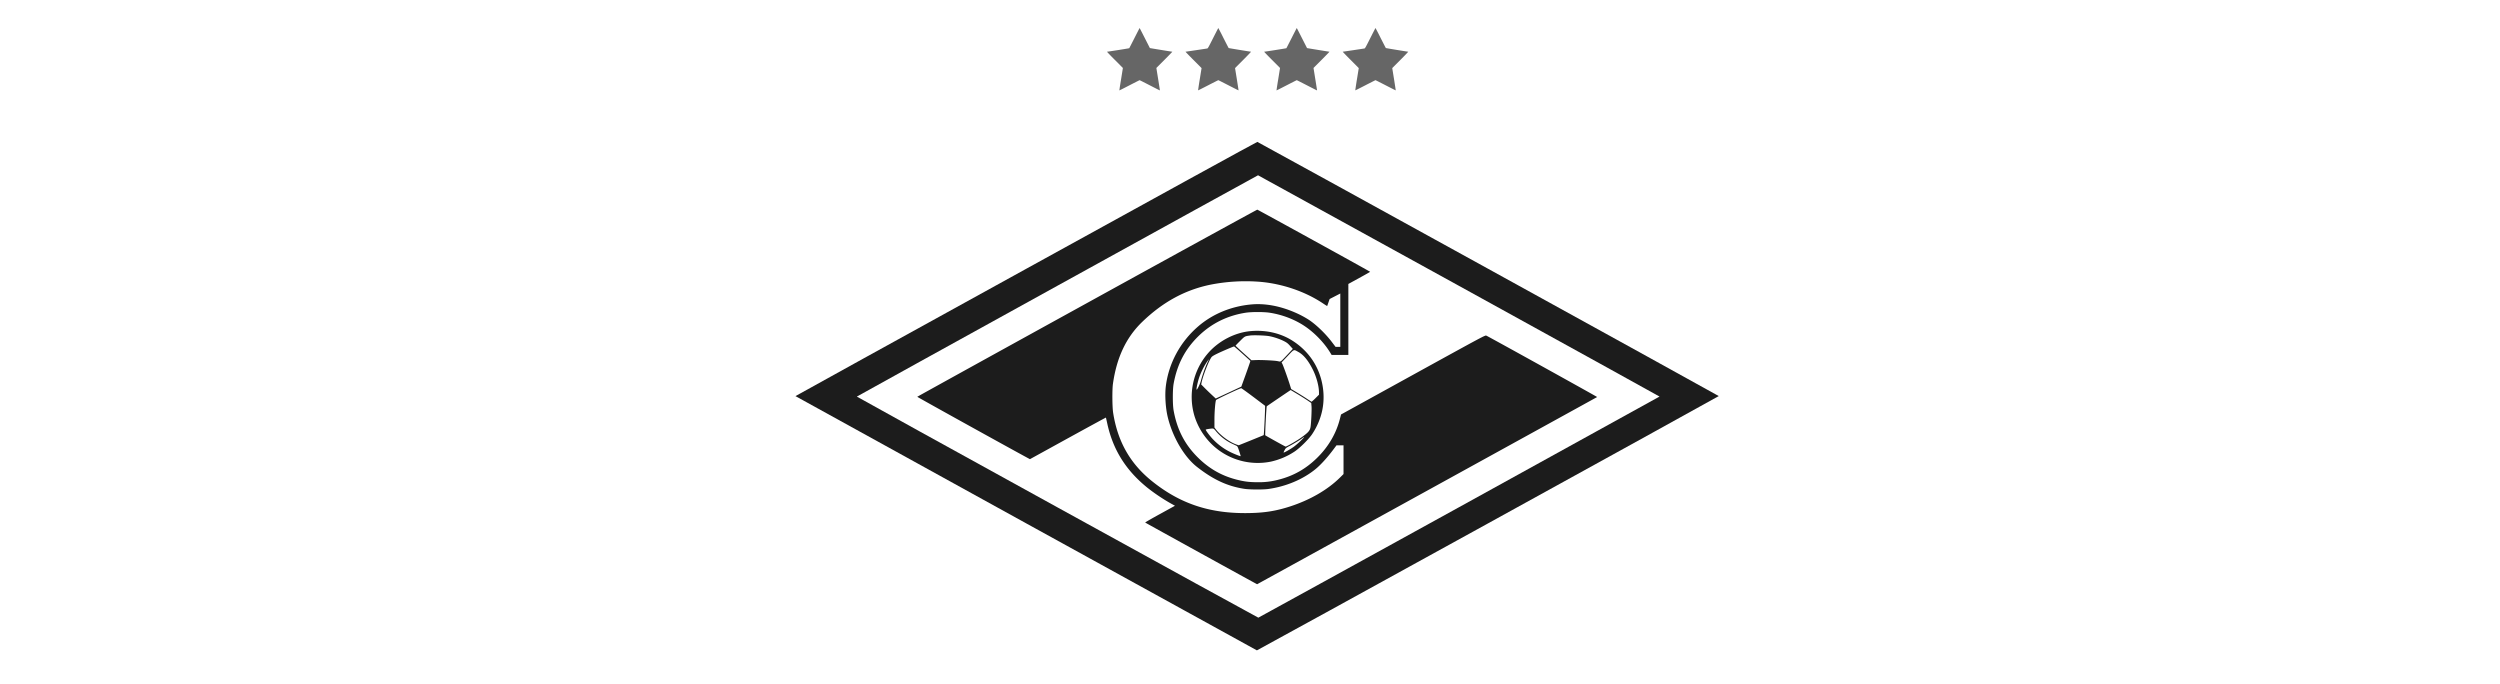<svg width="234" height="64" fill="none" xmlns="http://www.w3.org/2000/svg"><g clip-path="url(#a)"><path d="M96.043 25.165c-11.875 6.541-21.588 11.9-21.588 11.911.004.015 43.108 23.768 43.191 23.799.038.015 43.23-23.769 43.23-23.803 0-.03-43.117-23.78-43.188-23.79-.034-.008-9.774 5.338-21.645 11.883zm40.506 1.584c10.328 5.69 18.782 10.357 18.782 10.369 0 .018-37.477 20.677-37.552 20.696-.046.011-37.567-20.647-37.579-20.693-.007-.019 37.5-20.711 37.552-20.715.008 0 8.465 4.656 18.797 10.343z" fill="#1C1C1C"/><path d="M101.744 28.365c-8.733 4.81-15.885 8.76-15.888 8.774-.008.023 8.268 4.607 10.347 5.733l.2.106 3.55-1.954c1.953-1.073 3.556-1.946 3.56-1.938.004.003.064.264.132.578.536 2.452 1.758 4.39 3.787 6.016a17.63 17.63 0 0 0 2.109 1.417l.437.242-1.407.774c-.773.423-1.395.782-1.38.797.03.034 10.449 5.774 10.475 5.774.011 0 31.637-17.412 31.826-17.522.026-.015-9.94-5.536-10.366-5.744-.113-.052-.117-.052-6.862 3.662l-6.744 3.715-.106.416c-.351 1.375-1.083 2.622-2.154 3.665-1.037 1.013-2.188 1.663-3.561 2.014a6.957 6.957 0 0 1-1.98.245c-.785 0-1.26-.06-1.981-.245-1.373-.352-2.523-1.002-3.561-2.014-1.263-1.232-1.999-2.638-2.327-4.46-.098-.536-.098-1.956 0-2.493.332-1.825 1.071-3.238 2.346-4.482 1.211-1.175 2.709-1.912 4.41-2.172.558-.083 1.667-.083 2.225 0 1.17.177 2.339.623 3.278 1.25.917.613 1.811 1.535 2.373 2.445l.158.257h1.566V26.578l1.018-.559c.562-.306 1.019-.567 1.019-.578 0-.03-10.483-5.8-10.559-5.816-.033-.004-7.204 3.926-15.94 8.74zm16.277-1.98c2.09.193 4.213.933 5.858 2.044.185.125.339.22.343.212.008-.008.061-.155.121-.333l.11-.32.501-.258.498-.257V32.465h-.445l-.325-.427c-.577-.77-1.444-1.614-2.157-2.093a8.967 8.967 0 0 0-1.373-.722c-1.366-.586-2.743-.84-3.999-.73-1.897.167-3.643.885-5.005 2.06-1.683 1.451-2.769 3.465-3.029 5.615-.098.809-.023 2.01.173 2.834.449 1.89 1.547 3.768 2.75 4.705 1.524 1.19 2.829 1.795 4.395 2.044.494.08 1.75.09 2.263.02 1.645-.224 3.233-.889 4.413-1.845.491-.397 1.155-1.126 1.736-1.912l.245-.329h.66V44.372l-.343.34c-1.158 1.141-2.788 2.082-4.655 2.69-1.283.416-2.324.59-3.773.62-3.67.083-6.488-.839-9.166-2.993-2.037-1.636-3.214-3.718-3.629-6.405-.083-.544-.094-2.135-.019-2.683.347-2.479 1.245-4.375 2.761-5.83 1.905-1.829 3.935-2.944 6.277-3.446a16.965 16.965 0 0 1 4.814-.28z" fill="#1C1C1C"/><path d="M117.063 30.992c-1.478.132-2.983.91-3.987 2.063a6.25 6.25 0 0 0-1.271 5.891 6.291 6.291 0 0 0 1.833 2.838 6.18 6.18 0 0 0 5.293 1.429 6.586 6.586 0 0 0 2.244-.949c.502-.336 1.347-1.175 1.66-1.655.943-1.436 1.26-3.05.92-4.712-.339-1.685-1.335-3.106-2.825-4.036-1.098-.688-2.467-.994-3.867-.869zm1.721.469c.437.08.962.253 1.373.457.283.143.381.215.595.457l.257.283-.487.518c-.712.756-.618.691-.931.627-.317-.064-1.596-.124-2.094-.098l-.362.015-.743-.669c-.408-.366-.743-.68-.743-.695 0-.015.192-.215.426-.446.453-.45.426-.434.932-.506.313-.046 1.411-.008 1.777.057zm-2.502 1.636c.408.366.747.676.755.691.004.012-.185.56-.419 1.213l-.43 1.187-1.195.559-1.2.556-.441-.412a24.125 24.125 0 0 1-.679-.662l-.242-.245.046-.22c.147-.657.66-1.968.912-2.323.064-.087.223-.185.593-.363.482-.23 1.463-.646 1.527-.65.019 0 .366.299.773.669zm5.266-.14c.472.26.925.816 1.336 1.648.343.684.573 1.549.573 2.135v.204l-.336.336c-.184.185-.35.328-.365.321-.019-.007-.23-.144-.468-.302-.238-.159-.66-.42-.936-.586l-.498-.299-.136-.434c-.169-.544-.603-1.753-.694-1.927l-.068-.132.566-.594c.642-.672.54-.638 1.026-.37zm-8.558 1.028c-.182.381-.457 1.164-.589 1.662-.083.322-.381.919-.404.809-.022-.106.11-.718.238-1.103a6.644 6.644 0 0 1 .705-1.44c.102-.151.189-.276.2-.276.008 0-.06.159-.15.348zm4.322 3.166 1.098.828c.03.026-.098 2.717-.128 2.747-.011.008-.54.227-1.177.484l-1.162.468-.192-.064c-.676-.234-1.532-.865-1.969-1.455l-.11-.147v-.797c.004-.71.076-1.58.147-1.769.027-.068 2.279-1.13 2.362-1.11.034.007.543.373 1.131.815zm4.135-.26c.351.211.78.483.962.608l.324.223.026.31c.027.325-.033 1.553-.09 1.923-.06.348-.192.51-.815.96-.437.321-1.411.884-1.524.884-.038 0-1.844-1.005-1.901-1.054-.034-.034.102-2.675.14-2.717.026-.027 2.221-1.515 2.236-1.519.008 0 .295.174.642.382zm-7.631 3.472a4.42 4.42 0 0 0 1.524 1.176c.181.083.369.174.415.196.071.034.12.144.237.5.08.245.14.456.132.46-.026.027-.649-.223-.981-.389a5.818 5.818 0 0 1-1.735-1.326c-.26-.299-.551-.696-.551-.76 0-.019.125-.053.276-.072.475-.064.441-.076.683.215zm7.898.926c-.203.197-.49.442-.641.548-.321.227-.894.548-.924.518-.011-.011.03-.113.091-.223.098-.185.135-.215.482-.4.431-.231 1.041-.605 1.207-.742.065-.049.121-.083.132-.071.012.011-.147.178-.347.37z" fill="#1C1C1C"/><path d="M106.188 3.557c-.261.515-.482.945-.491.954-.016.018-1.981.327-2.079.33-.018 0 .308.342.726.76l.758.76-.167 1.048a36.065 36.065 0 0 0-.164 1.054c.003.005.427-.208.941-.475.517-.266.946-.483.957-.483.011 0 .44.217.957.483.514.267.939.48.941.475.004-.002-.07-.479-.163-1.054l-.168-1.048.758-.76c.418-.418.749-.76.735-.76-.04 0-2.092-.335-2.099-.341-.002-.005-.219-.428-.48-.943-.26-.512-.477-.933-.481-.933-.004 0-.221.42-.481.933zM113.542 3.575c-.453.9-.485.951-.547.963-.15.027-1.999.302-2.028.302-.015 0 .316.345.736.766l.764.768-.167 1.039a28.97 28.97 0 0 0-.159 1.045c.004.005.427-.208.939-.472.514-.264.941-.481.954-.481.013 0 .44.217.955.481.512.264.934.477.938.472.005-.004-.067-.474-.158-1.045l-.168-1.04.765-.767c.42-.421.748-.766.731-.766-.061 0-2.075-.33-2.093-.343-.011-.006-.23-.432-.489-.942a23.28 23.28 0 0 0-.481-.932c-.006 0-.228.43-.492.952zM120.897 3.557c-.261.515-.482.945-.491.954-.016.017-1.981.327-2.079.329-.018 0 .308.342.726.761l.758.76-.167 1.047a36.065 36.065 0 0 0-.164 1.055c.003.004.427-.209.941-.475.517-.266.946-.484.957-.484.011 0 .44.218.957.484.514.266.939.48.941.475.004-.002-.069-.48-.163-1.055l-.168-1.048.758-.759c.418-.419.749-.761.735-.761-.04 0-2.092-.334-2.099-.34-.002-.005-.219-.428-.48-.943-.26-.513-.476-.934-.481-.934-.004 0-.221.42-.481.934zM128.255 3.575c-.454.9-.485.951-.547.963-.15.027-1.999.302-2.028.302-.015 0 .315.345.736.766l.764.768-.168 1.039a30.234 30.234 0 0 0-.158 1.045c.004.005.427-.208.939-.472.514-.264.941-.481.954-.481.014 0 .44.217.955.481.511.264.934.477.938.472.005-.004-.067-.474-.158-1.045l-.168-1.04.765-.767c.42-.421.748-.766.731-.766-.061 0-2.075-.33-2.093-.343-.011-.006-.23-.432-.489-.942a23.28 23.28 0 0 0-.481-.932c-.007 0-.228.43-.492.952z" fill="#666"/></g><defs><clipPath id="a"><path fill="#fff" transform="translate(74.455 2.623)" d="M0 0h86.421v58.251H0z"/></clipPath></defs></svg>